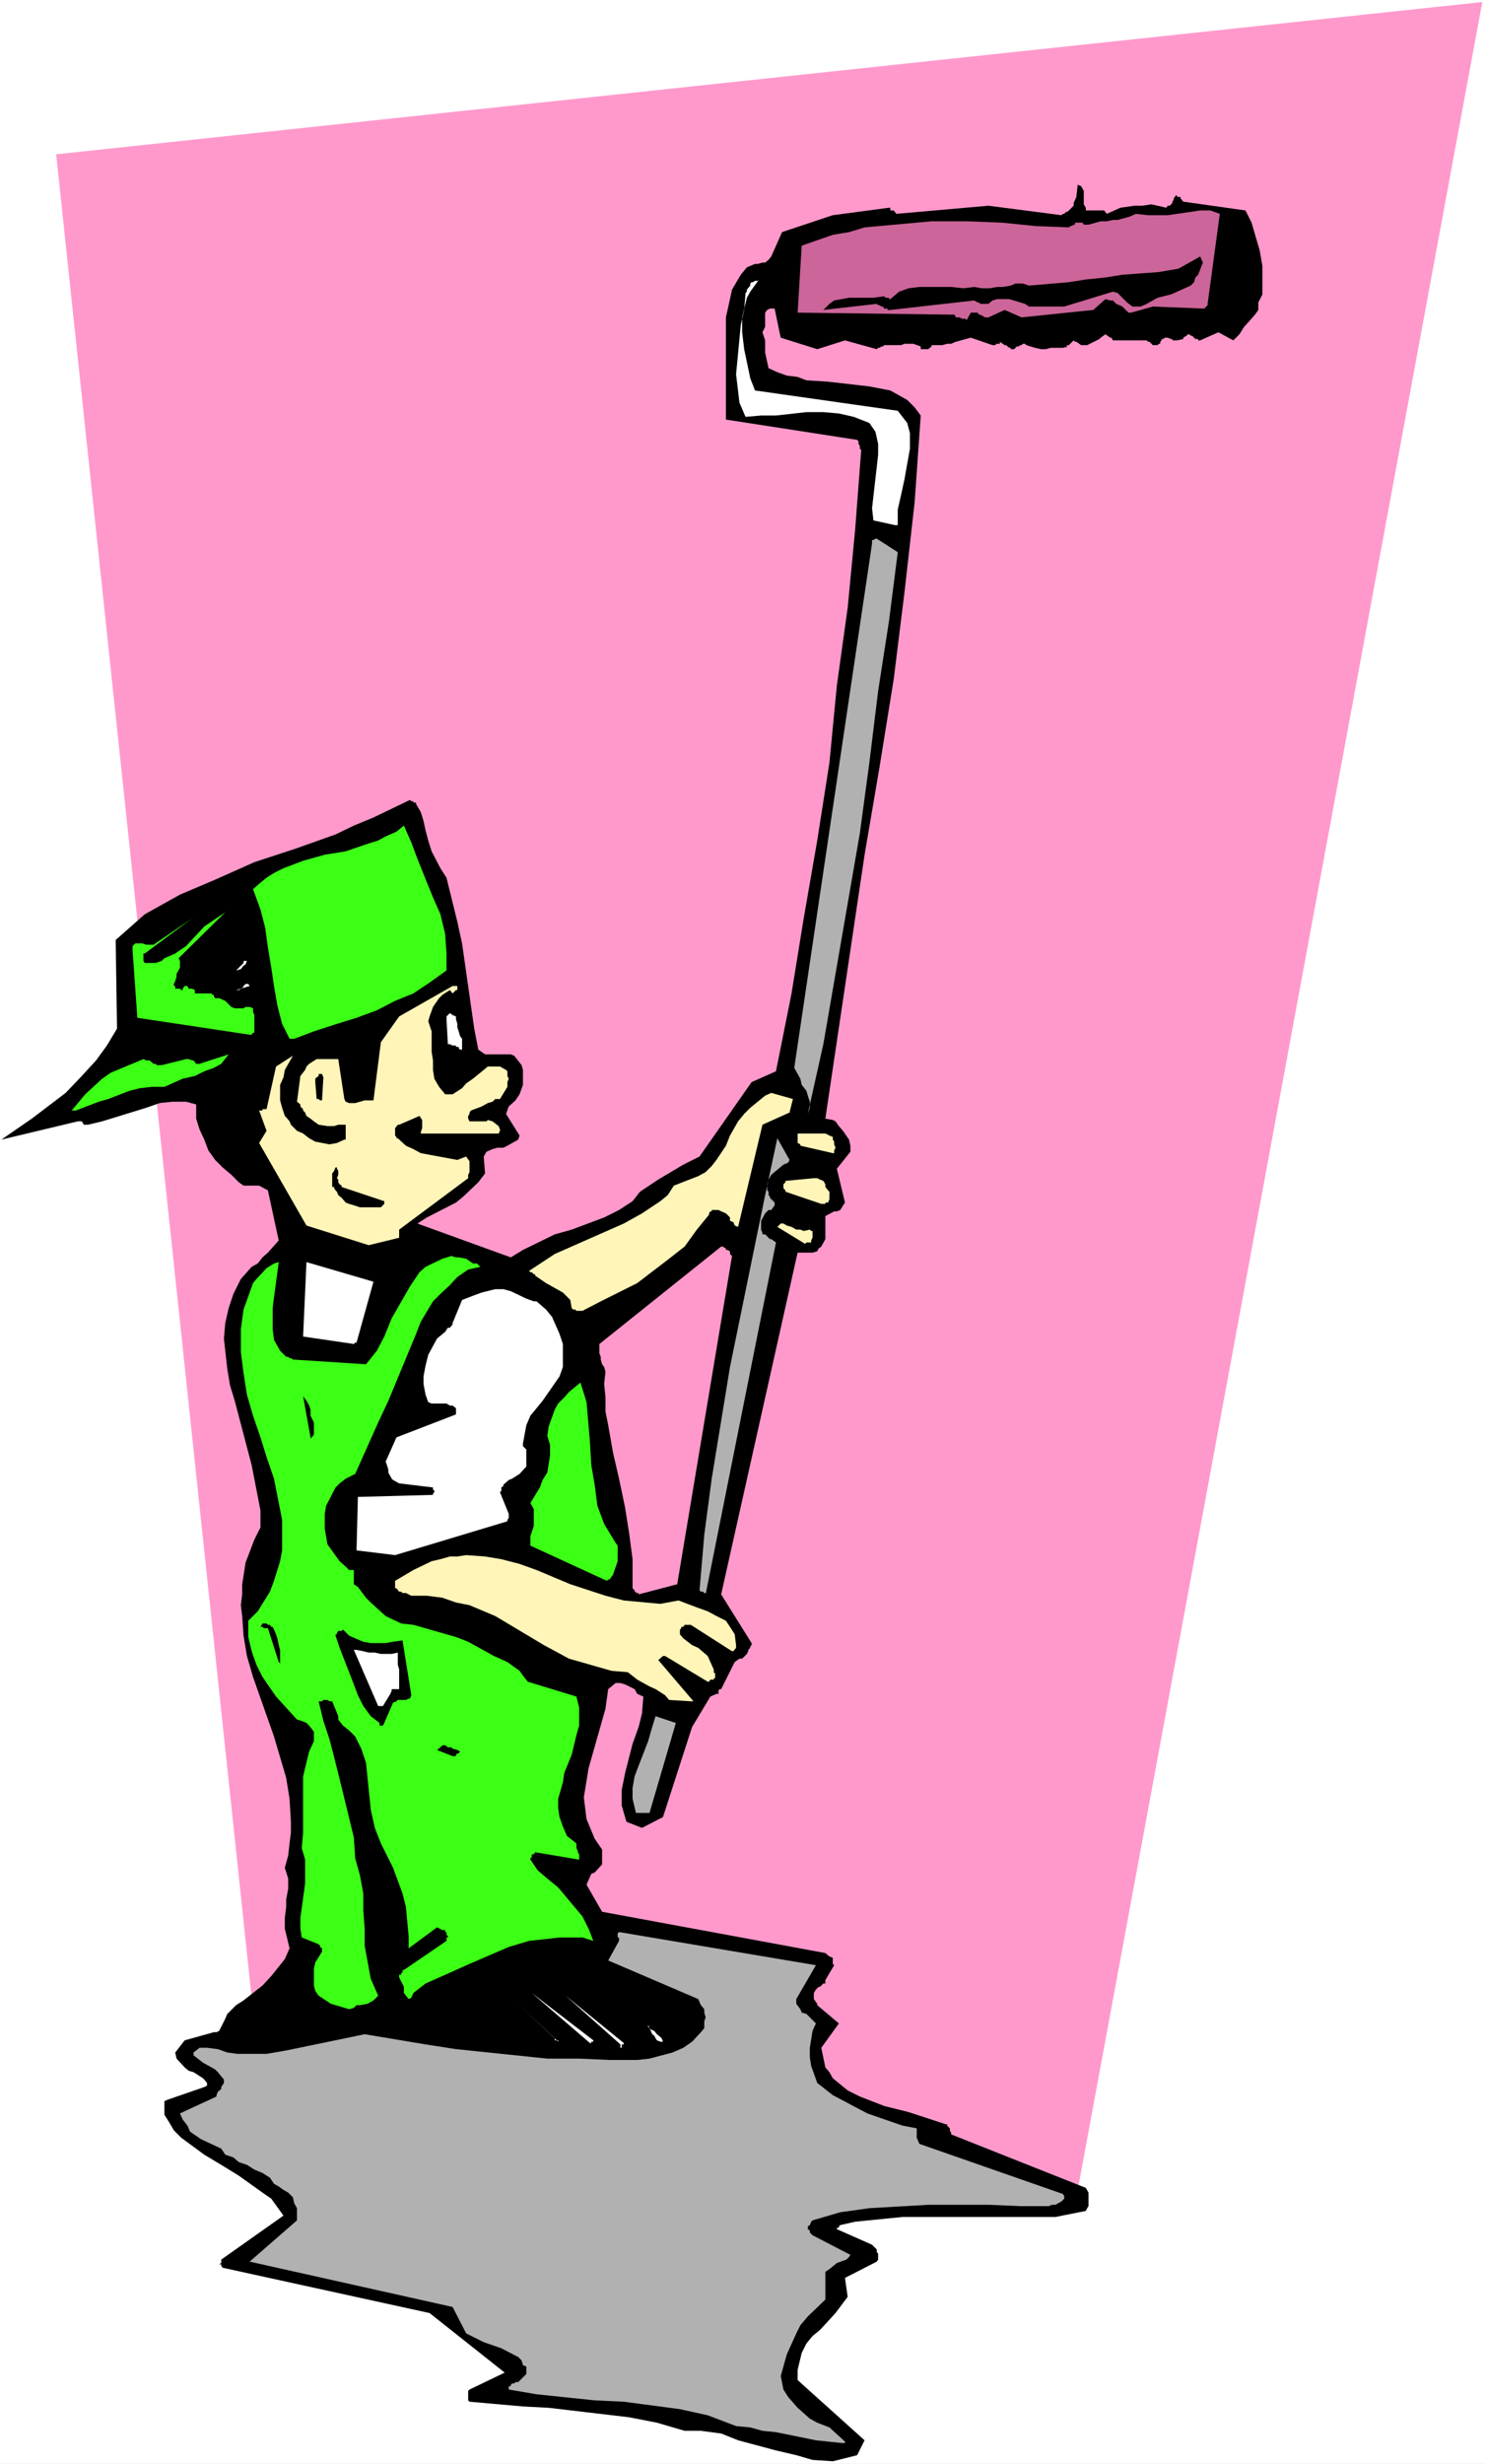 <?xml version="1.0" encoding="UTF-8" standalone="no"?>
<svg
   version="1.0"
   width="93.845mm"
   height="155.668mm"
   id="svg41"
   sodipodi:docname="Painter 14.wmf"
   xmlns:inkscape="http://www.inkscape.org/namespaces/inkscape"
   xmlns:sodipodi="http://sodipodi.sourceforge.net/DTD/sodipodi-0.dtd"
   xmlns="http://www.w3.org/2000/svg"
   xmlns:svg="http://www.w3.org/2000/svg">
  <rect width="100%" height="100%" fill="#333333" stroke="none"/>
  <sodipodi:namedview
     id="namedview41"
     pagecolor="#ffffff"
     bordercolor="#000000"
     borderopacity="0.25"
     inkscape:showpageshadow="2"
     inkscape:pageopacity="0.0"
     inkscape:pagecheckerboard="0"
     inkscape:deskcolor="#d1d1d1"
     inkscape:document-units="mm" />
  <defs
     id="defs1">
    <pattern
       id="WMFhbasepattern"
       patternUnits="userSpaceOnUse"
       width="6"
       height="6"
       x="0"
       y="0" />
  </defs>
  <path
     style="fill:#ffffff;fill-opacity:1;fill-rule:evenodd;stroke:none"
     d="M 0,588.353 H 354.69 V 0 H 0 Z"
     id="path1" />
  <path
     style="fill:#ff99cc;fill-opacity:1;fill-rule:evenodd;stroke:none"
     d="M 13.412,36.843 354.044,0.485 257.09,524.686 60.758,483.157 Z"
     id="path2" />
  <path
     style="fill:#000000;fill-opacity:1;fill-rule:evenodd;stroke:none"
     d="m 198.917,587.707 -4.848,-0.323 -3.878,-1.131 -4.848,-1.131 -9.049,-2.424 -4.04,-1.616 -4.848,-0.646 h -3.878 l -6.625,-1.939 -6.625,-1.293 -19.229,-2.262 -6.14,-0.323 -12.766,-1.131 -0.323,-0.323 v -2.262 l 0.323,-0.323 8.403,-4.04 -17.936,-14.22 -49.447,-10.827 -0.323,-0.485 v -0.323 h -0.485 l 0.485,-0.323 v -0.808 l 14.866,-10.503 -2.909,-4.04 -2.101,-1.454 -5.656,-4.04 -4.201,-2.585 -4.04,-2.424 -5.494,-4.04 -1.777,-1.778 -1.131,-1.939 -1.131,-1.778 v -2.101 -0.485 -0.646 l 0.646,-0.323 8.887,-3.07 0.646,-0.323 v -0.646 l -0.646,-0.808 -0.323,-0.323 -2.262,-1.454 -1.131,-0.323 -0.97,-0.808 -1.939,-2.101 -0.323,-1.454 2.262,-2.909 6.948,-1.939 h 0.646 l 0.646,-0.323 1.454,-2.909 0.485,-1.131 0.323,-0.323 1.777,-1.778 1.777,-1.131 4.525,-3.555 2.101,-2.262 3.232,-4.04 1.131,-2.585 -1.131,-4.686 v -2.585 l 0.323,-2.585 v -1.778 l 0.485,-2.585 v -2.424 l -0.808,-2.585 0.808,-2.909 0.323,-2.909 0.323,-2.585 v -2.585 l -0.323,-5.494 -0.808,-5.009 -2.909,-9.857 -5.009,-14.22 -1.454,-5.009 -0.808,-4.848 -0.323,-4.686 -0.323,-2.585 0.323,-2.585 v -2.424 l 0.808,-5.171 2.101,-5.494 1.454,-2.909 v -4.04 l -2.101,-10.827 -4.04,-15.351 -1.131,-3.717 -0.646,-3.878 -0.808,-7.272 0.323,-3.717 0.808,-3.555 1.131,-3.393 1.777,-3.555 2.585,-2.909 1.454,-0.808 1.131,-1.454 1.293,-1.131 2.585,-2.909 -2.585,-11.958 -2.101,-1.131 h -3.717 l -1.131,-0.808 -1.777,-1.778 -2.101,-1.778 -1.777,-1.778 -1.616,-2.262 -0.97,-2.585 -1.131,-2.424 -0.808,-2.585 v -3.393 l -2.424,-0.646 h -3.232 l -3.07,0.323 -3.232,1.131 -10.503,3.232 -3.393,0.808 h -0.97 l -0.485,-0.808 h -0.97 l -18.26,4.363 7.272,-5.009 8.079,-6.14 3.555,-3.717 3.717,-4.04 2.585,-3.555 2.424,-4.04 -0.323,-21.168 6.948,-6.14 8.403,-4.686 8.726,-3.717 9.049,-4.04 9.857,-3.232 9.534,-3.393 4.363,-2.101 4.686,-1.939 8.726,-4.201 0.323,0.323 h 0.485 v 0.323 h 0.646 v 0.323 l 1.131,1.939 0.646,2.101 0.485,2.262 0.646,2.424 0.808,2.585 2.101,4.04 1.454,2.262 2.585,10.503 1.131,5.171 2.909,20.36 0.97,5.009 1.616,1.131 h 6.14 l 0.808,0.323 0.646,0.808 1.131,1.454 0.323,1.131 v 3.555 l -0.808,2.262 -0.97,1.454 -1.616,1.454 -0.646,1.778 3.232,5.171 -0.323,0.97 -2.585,1.454 -0.97,0.485 h -1.454 l -1.131,0.323 -1.454,0.646 -0.646,1.131 0.323,4.04 -1.616,2.101 -3.555,3.393 -1.777,1.454 -6.948,3.555 -2.262,1.454 22.299,8.08 2.909,-1.778 7.595,-3.717 4.04,-1.131 7.756,-2.909 3.555,-1.778 3.232,-2.101 1.777,-2.262 4.363,-2.909 5.979,-3.555 3.878,-1.939 12.442,-17.775 5.817,-2.585 3.717,-18.583 2.909,-17.937 3.232,-18.583 2.909,-18.583 1.777,-18.421 2.585,-18.583 1.777,-18.583 1.454,-19.068 -0.323,-0.323 v -0.646 l -0.323,-0.485 v -0.646 l -0.323,-0.323 -31.348,-4.848 v -0.646 -19.391 -4.363 l 0.97,-4.363 0.485,-2.262 2.101,-3.555 1.454,-1.778 1.939,-0.808 h 0.646 l 1.131,-0.323 h 0.646 l 0.808,-0.646 0.646,-0.808 2.585,-5.817 12.119,-4.04 13.412,-1.778 h 0.323 v 0.646 h 0.323 0.485 l 0.646,0.808 21.976,-1.939 17.452,2.262 0.323,-0.323 h 0.323 l 0.485,-0.485 h 0.323 l 0.97,-0.97 0.485,-0.485 v -0.646 l 0.646,-1.454 0.323,-2.909 0.808,0.323 0.646,1.131 v 3.232 l 0.485,0.808 v 0.646 h 0.97 3.393 l 0.646,0.808 3.232,-1.454 3.393,-0.485 h 1.777 l 2.262,-0.323 1.454,0.323 2.101,0.485 0.323,-0.485 h 0.485 l 0.646,-0.646 v -0.323 l 0.323,-0.485 v -0.323 l 0.485,-0.646 h 0.323 v 0.323 h 0.808 v 0.323 l 0.646,0.808 14.866,2.101 1.454,2.909 1.939,6.625 0.646,3.717 v 3.232 3.555 l -0.97,1.939 v 1.778 l -0.808,1.131 -1.131,1.293 -1.454,1.616 -1.131,1.778 -1.454,1.454 -3.555,-1.939 -4.363,1.939 h -0.485 V 80.957 h -0.646 l -0.808,-0.808 h -0.323 l -0.323,-0.323 h -0.323 l -0.323,0.323 -0.808,0.485 v 0.323 l -1.454,0.323 h -1.131 V 80.957 h -0.323 l -0.808,-0.323 h -0.646 l -0.485,0.323 h -0.323 v 0.323 l -0.323,0.323 v 0.485 h -0.323 l -0.323,0.323 h -1.131 l -0.808,-0.808 h -0.323 l -0.323,-0.323 h -8.079 l -0.323,-0.646 h -0.323 l -1.131,-0.808 -1.131,0.808 -0.323,0.323 -2.909,1.454 h -1.454 l -1.131,-0.808 h -0.323 l -0.323,-0.323 -1.131,1.131 h -0.323 l -0.323,0.323 v 0.323 l 0.323,-0.323 -1.131,0.323 h -2.909 l -1.131,0.323 h -1.131 l -1.454,-0.323 -2.101,-0.646 -0.323,-0.323 h -0.485 l -0.323,0.323 h -0.323 l -0.323,0.323 h -0.485 l -0.646,0.646 h -0.808 v -0.323 h -0.323 l -0.808,-0.646 h -0.323 l -1.131,-0.808 v 0.485 h -0.97 v 0.323 h -0.808 l -5.171,-1.778 -3.555,0.97 -1.131,0.485 h -0.97 l -1.131,0.323 h -2.585 v 0.323 l -0.808,0.646 h -1.454 -0.323 v -0.646 l -1.777,-0.646 h -2.101 l -0.808,0.323 h -4.04 l -0.323,0.323 h -0.323 l -0.485,0.323 h -0.323 l -0.323,0.323 -7.595,-2.101 -6.625,2.101 -8.726,-2.747 -1.454,-6.948 h -1.131 l -0.646,0.323 -0.485,0.646 v 1.131 2.262 l -0.646,1.293 0.646,1.939 v 2.909 l 0.808,3.717 2.101,0.97 2.262,0.808 2.585,0.323 2.101,0.808 5.171,0.323 9.857,1.131 5.009,0.97 4.04,2.262 1.777,1.778 1.454,1.939 -1.454,20.684 -2.424,21.492 -2.585,20.845 -3.393,21.007 -3.555,20.845 -9.372,63.021 1.777,0.323 0.646,0.323 0.808,1.131 0.97,1.131 1.454,2.101 0.323,1.454 v 1.454 l -3.232,4.04 1.939,8.08 -1.131,1.778 -0.808,0.323 h -0.646 l -2.101,1.131 v 5.494 l -0.97,1.778 -0.646,0.485 -0.323,0.646 -1.131,0.323 h -3.555 l -18.26,81.604 7.272,11.635 v 0.485 l -0.323,0.323 v 0.323 l -0.485,0.485 v 0.323 l -0.323,0.646 -1.131,1.131 h -0.646 l -1.131,0.808 -3.232,6.464 h -0.323 l -0.323,0.323 v 0.808 h -0.485 l -1.454,0.646 -4.363,7.272 -6.948,21.492 -5.009,2.585 -3.717,-1.454 -1.131,-3.878 v -3.717 l 0.808,-4.04 1.777,-6.948 1.454,-4.04 0.808,-3.232 0.323,-4.04 -1.454,-0.646 -0.646,-1.131 -2.262,-1.131 -1.131,-0.323 h -1.131 l -1.777,1.454 -0.646,4.686 -4.04,14.22 -1.131,6.948 0.646,5.171 1.939,4.686 1.777,2.585 v 3.555 l -1.777,1.939 -0.808,0.323 -1.131,2.585 3.717,6.464 53.325,9.857 0.97,0.808 0.808,0.323 v 0.323 0.323 0.808 l 0.323,0.323 -2.101,3.555 v 0.485 0.323 h -0.485 l -0.808,0.808 h -0.323 l -0.646,0.646 -0.485,0.808 v 1.454 l 0.808,1.131 v 0.323 l 5.171,4.363 -4.201,5.817 0.97,4.686 0.97,1.131 0.808,1.454 3.555,2.909 2.909,1.454 5.817,2.262 5.817,1.454 8.887,2.909 h 0.323 v 0.323 l 0.646,0.646 v 0.485 l 0.323,0.646 v 0.323 l 32.156,12.766 0.646,1.131 v 3.232 l -0.323,0.485 -0.323,0.646 -7.272,1.454 h -3.393 -18.583 -7.272 -7.272 l -11.311,1.131 -3.555,0.808 -0.323,0.323 v 0.323 h -0.485 v 0.323 l 8.403,3.717 1.131,1.131 v 0.646 l 0.323,0.323 v 1.454 l -0.323,0.485 -7.595,3.878 0.646,4.525 -2.909,3.878 -1.777,1.939 -1.939,2.101 -1.777,1.454 -1.454,1.778 -1.131,2.262 -0.97,4.04 v 2.424 l 15.997,14.382 -1.777,3.555 z"
     id="path3" />
  <path
     style="fill:#b1b1b1;fill-opacity:1;fill-rule:evenodd;stroke:none"
     d="m 201.018,583.344 -6.14,-0.646 -9.534,-1.939 -3.232,-0.323 -2.909,-0.808 -3.393,-0.323 -6.787,-2.585 -6.625,-1.454 -13.412,-1.778 -6.948,-0.323 -13.897,-1.454 -6.625,-1.131 v -0.808 h 0.485 v -0.323 l 0.323,-0.323 h 0.485 l 0.323,-0.323 h 0.646 l 1.939,-1.939 v -0.323 -1.454 l -0.808,-0.323 -0.323,-1.131 -0.808,-0.808 -4.04,-2.101 -4.201,-1.454 -4.201,-2.101 -3.232,-6.302 -48.477,-10.827 11.311,-9.857 v -2.909 l -0.646,-1.131 -0.323,-1.454 -1.131,-1.131 -1.131,-0.646 -1.131,-0.808 -1.131,-0.646 -0.97,-1.454 -1.777,-1.131 -1.939,-0.808 -1.777,-1.131 -1.939,-0.646 -1.293,-1.131 -1.939,-0.646 -0.97,-1.454 -4.848,-2.262 -2.585,-1.778 -0.646,-1.454 -1.131,-1.454 -0.646,-1.454 8.726,-4.04 v -0.323 l 0.323,-0.808 0.808,-0.646 v -0.485 l 0.646,-0.97 v -0.808 l -1.454,-1.778 -0.646,-0.646 -2.909,-1.616 -2.262,-1.778 v -0.646 l 1.454,-1.131 h 0.808 0.97 l 2.585,0.323 2.262,0.808 2.424,0.323 h 6.948 l 4.686,-0.808 18.744,-3.878 14.543,2.424 7.272,1.131 21.815,2.262 h 7.595 l 7.272,0.323 h 6.625 l 2.909,-0.323 5.494,-1.454 2.585,-1.131 2.101,-1.454 2.101,-2.262 0.808,-0.97 v -1.616 l 0.323,-0.97 -0.323,-1.131 v -0.808 l -0.808,-0.97 -0.646,-1.454 -21.491,-9.211 2.585,-4.686 v -0.808 h -0.323 v -0.97 l 0.323,-0.323 47.023,7.918 -4.686,8.08 v 1.131 l 0.97,1.293 0.323,0.808 1.131,0.323 2.262,2.262 -0.808,1.778 -0.646,4.04 v 2.262 l 0.323,2.101 0.646,1.778 0.808,2.262 3.717,2.909 8.241,4.363 8.403,2.909 3.393,0.646 v 2.262 l 0.646,1.454 34.257,11.958 0.323,0.485 v 0.646 l -0.646,0.646 -1.454,0.808 h -0.808 l -0.808,0.323 h -6.787 l -7.272,-0.323 h -14.705 l -14.058,0.808 -6.948,0.97 -6.625,1.939 -0.323,0.323 -0.323,0.808 -0.485,0.323 v 0.646 l 0.485,0.323 v 0.485 l 0.646,0.646 9.049,4.686 -0.323,0.485 -0.646,0.646 -2.262,0.808 -1.777,1.454 -0.97,0.646 v 1.454 5.171 l -4.201,4.04 -1.777,2.101 -0.97,1.939 -2.262,5.009 -1.454,5.171 0.646,3.232 1.131,1.778 2.262,2.585 2.909,2.585 1.777,0.97 2.909,1.131 3.717,3.393 v 0.323 z"
     id="path4" />
  <path
     style="fill:#ffffff;fill-opacity:1;fill-rule:evenodd;stroke:none"
     d="m 148.178,488.167 -13.089,-11.635 13.897,11.311 v 0.323 h -0.485 v 0.808 h -0.323 z"
     id="path5" />
  <path
     style="fill:#ffffff;fill-opacity:1;fill-rule:evenodd;stroke:none"
     d="m 158.035,487.52 h -0.323 l -0.808,-0.323 -0.323,-0.485 -0.323,-0.646 -0.485,-0.323 -0.323,-0.808 -0.323,-0.646 -0.323,-0.808 v 0.485 l 0.646,0.646 0.808,0.323 0.646,0.808 0.808,0.646 0.323,0.323 0.323,0.808 z"
     id="path6" />
  <path
     style="fill:#ffffff;fill-opacity:1;fill-rule:evenodd;stroke:none"
     d="m 140.906,487.844 -13.897,-11.958 14.705,11.311 v 0.323 h -0.485 v 0.323 z"
     id="path7" />
  <path
     style="fill:#ffffff;fill-opacity:1;fill-rule:evenodd;stroke:none"
     d="m 132.504,486.712 -9.695,-9.049 10.503,9.857 v -0.323 h -0.808 z"
     id="path8" />
  <path
     style="fill:#ffffff;fill-opacity:1;fill-rule:evenodd;stroke:none"
     d="m 127.818,487.52 -10.18,-8.726 z"
     id="path9" />
  <path
     style="fill:#3cff16;fill-opacity:1;fill-rule:evenodd;stroke:none"
     d="m 84.512,479.441 -1.131,0.323 -4.363,-1.293 -2.909,-1.939 -0.808,-1.131 -0.323,-1.293 v -4.04 l 0.323,-1.454 1.616,-2.585 v -0.808 l -0.485,-0.323 v -0.323 l -0.323,-0.323 -4.04,-1.616 -0.323,-2.101 v -2.585 l 1.131,-8.241 v -5.656 l -0.808,-2.747 0.323,-3.717 v -13.412 l 1.454,-5.979 1.131,-2.424 v -1.131 -1.131 l -1.131,-1.454 -0.646,-0.646 -1.131,-0.485 -1.131,-0.323 -5.009,-5.494 -3.232,-4.686 -1.454,-2.909 -1.131,-3.232 -0.808,-3.393 v -3.878 l 2.262,-2.262 2.909,-4.686 0.97,-2.585 1.454,-4.686 0.485,-2.585 v -7.272 l -1.939,-9.857 -1.777,-5.171 -1.454,-4.686 -1.777,-5.171 -1.454,-5.009 -0.808,-5.171 -0.646,-5.009 v -5.494 l 0.646,-4.686 2.262,-6.302 0.808,-0.97 2.424,-2.585 1.777,-1.131 1.131,-0.323 -1.131,8.403 -0.323,2.585 v 5.009 l 0.323,2.585 1.454,2.585 1.454,1.454 h 0.485 l 0.323,0.323 h 0.323 l 0.485,0.323 17.452,1.131 2.585,-3.232 1.777,-3.393 1.777,-4.363 4.363,-7.595 2.262,-3.393 1.454,-1.293 4.04,-1.939 2.101,-0.646 1.131,0.323 h 0.646 l 1.777,0.323 1.616,1.131 h 0.97 l 0.808,0.808 -2.909,0.646 -2.585,1.778 -1.777,1.939 -2.262,2.101 -1.777,1.778 -2.909,4.848 -1.131,2.909 -6.625,15.998 -2.424,5.171 -5.494,12.281 -2.262,1.131 -1.454,1.131 -0.97,0.97 -2.262,4.363 -0.323,1.939 v 3.555 l 0.646,3.717 0.808,1.131 2.101,2.909 1.454,1.293 0.808,0.808 h 1.131 v 0.485 0.323 2.585 l 0.97,0.646 1.939,2.585 1.131,1.131 3.555,3.232 3.717,1.778 2.909,0.323 10.18,2.909 2.909,1.131 4.686,2.585 1.454,0.808 1.454,0.646 1.777,0.808 2.909,2.101 0.808,1.131 1.131,1.454 11.634,3.555 0.646,2.585 v 4.363 l -0.646,2.262 -1.131,4.686 -1.777,4.363 -0.323,2.262 -1.131,3.878 v 2.262 l 0.323,2.101 0.808,2.262 0.97,2.262 2.262,1.778 v 1.131 l 0.323,0.646 v 0.323 l 0.323,0.485 v 1.293 l -10.503,-1.778 -0.323,0.485 h -0.485 v 0.646 l -0.323,0.323 v 0.323 l 1.777,2.585 2.262,1.939 2.585,2.101 5.817,6.948 1.454,2.909 1.131,2.909 -2.585,-0.808 h -2.909 -2.585 l -7.272,0.808 -4.848,1.454 -9.372,4.04 -4.686,2.101 -5.817,2.585 -2.909,2.262 -0.485,1.131 -0.646,0.323 -1.131,-1.454 v -1.454 l -1.131,-2.262 v -0.646 h 0.485 v -0.485 h 0.323 v -0.646 h 0.323 l 10.18,-6.948 v -0.808 h 0.323 v -0.323 l -0.323,-0.323 v -0.646 h -0.323 v -0.485 h -0.646 l -1.293,-0.646 -6.787,5.009 v -2.909 l -0.646,-6.948 -0.808,-3.232 -2.262,-6.14 -1.454,-2.909 -1.454,-2.909 -1.454,-3.717 -0.97,-4.363 -1.131,-11.15 -1.131,-3.393 -1.454,-2.909 -1.454,-1.454 -1.454,-1.131 -1.131,-1.454 v -0.808 l -1.454,-3.555 h -0.646 l -0.485,-0.323 h -0.97 l -0.323,0.323 h -0.808 l 1.131,4.686 1.454,4.363 1.131,4.363 1.293,5.171 3.393,13.897 0.323,5.009 1.131,4.04 0.808,4.363 v 4.04 l 0.323,4.363 v 4.04 l 1.454,7.918 1.777,4.04 -1.131,1.131 -1.454,0.808 -1.777,0.323 h -0.808 z"
     id="path10" />
  <path
     style="fill:#b1b1b1;fill-opacity:1;fill-rule:evenodd;stroke:none"
     d="m 153.672,432.903 h -0.323 -0.485 -0.323 -0.323 -0.323 l -0.808,-3.393 v -2.585 l 0.485,-2.747 0.97,-2.585 1.131,-2.909 1.131,-2.909 0.97,-3.393 0.808,-2.585 4.848,1.616 -6.302,21.492 h -0.323 -0.323 -0.485 z"
     id="path11" />
  <path
     style="fill:#000000;fill-opacity:1;fill-rule:evenodd;stroke:none"
     d="m 108.104,419.329 -3.717,-1.454 0.808,-0.646 0.485,-0.485 h 0.646 l 0.646,0.485 h 0.808 l 0.323,0.323 1.131,0.323 0.646,0.323 -0.323,0.485 h -0.323 l -0.323,0.323 v 0.323 z"
     id="path12" />
  <path
     style="fill:#000000;fill-opacity:1;fill-rule:evenodd;stroke:none"
     d="m 90.652,411.411 -2.101,-1.616 -1.777,-2.424 -1.293,-2.585 -0.97,-2.585 -1.131,-2.909 -1.131,-2.909 -1.131,-2.909 -0.97,-2.909 v -0.323 h 0.323 v -0.323 l 0.323,-0.485 h 0.323 0.485 l 0.323,-0.323 1.454,1.454 1.454,0.646 1.939,0.808 1.777,0.323 h 1.777 1.777 l 1.777,-0.323 2.262,-0.323 2.101,13.089 -0.323,0.808 h -0.323 l -0.646,0.323 h -0.485 -0.646 -0.808 l -0.323,0.323 -0.808,0.323 -2.101,4.848 -0.323,0.646 h -0.485 -0.323 z"
     id="path13" />
  <path
     style="fill:#ffffff;fill-opacity:1;fill-rule:evenodd;stroke:none"
     d="m 90.329,407.371 -5.817,-13.412 h 0.646 l 1.616,0.323 1.293,0.323 h 1.454 l 1.454,0.323 h 1.131 1.454 l 1.454,-0.323 v 0.808 0.97 1.131 l 0.323,1.131 v 0.97 1.454 1.131 1.131 h -0.323 -0.323 -0.323 -0.485 -0.323 v 0.323 l -0.323,0.808 -1.777,2.909 h -0.485 -0.323 z"
     id="path14" />
  <path
     style="fill:#fff5b8;fill-opacity:1;fill-rule:evenodd;stroke:none"
     d="m 164.983,406.24 -5.171,-0.323 -0.97,-1.131 -2.262,-1.454 -1.454,-0.646 -2.909,-1.616 -2.262,-1.778 -3.878,-0.323 -10.18,-2.909 -5.979,-3.232 -11.634,-6.948 -6.14,-2.585 -3.232,-0.646 -3.232,-1.131 -3.717,-0.485 h -3.717 l -1.293,-0.646 h -0.808 l -0.323,-0.323 h -0.485 l -0.646,-0.808 h -0.323 v -1.778 l 4.363,-2.585 4.363,-2.101 2.101,-0.485 2.262,-0.646 h 1.777 l 2.101,-0.323 4.525,0.323 3.878,0.646 4.363,1.131 4.04,1.454 8.079,3.393 8.403,2.747 4.363,1.131 8.726,0.808 4.363,-0.808 2.101,0.808 2.585,0.97 2.262,0.808 2.101,1.131 2.262,1.131 0.97,1.454 1.131,1.778 0.323,2.585 v 0.646 l -0.646,0.808 h -0.323 l -9.857,-6.302 h -1.454 l -0.323,0.485 h -0.485 v 0.323 l -0.323,0.323 v 1.131 l 0.808,0.97 2.101,1.616 1.454,0.646 2.262,1.939 1.454,3.232 v 0.646 l 0.323,0.323 v 1.131 h -0.323 v 0.323 h -0.808 l -0.323,0.485 h -0.323 l -10.18,-6.14 h -0.485 l -1.131,0.97 8.403,9.857 z"
     id="path15" />
  <path
     style="fill:#000000;fill-opacity:1;fill-rule:evenodd;stroke:none"
     d="m 66.575,396.868 -2.585,-8.08 h -0.323 -0.323 -0.323 l -0.323,-0.323 h -0.485 l 0.485,-0.808 h 0.323 0.323 0.323 l 0.323,0.323 h 0.485 l 0.323,0.485 h 0.323 l 0.323,0.646 0.485,1.131 0.323,0.97 0.323,1.616 0.323,1.131 v 1.454 0.646 1.454 -0.323 z"
     id="path16" />
  <path
     style="fill:#b1b1b1;fill-opacity:1;fill-rule:evenodd;stroke:none"
     d="m 168.215,380.385 -0.323,-0.323 h -0.485 l -0.323,-0.323 1.131,-13.25 1.777,-13.412 4.363,-26.663 8.403,-41.044 2.909,-13.574 2.909,5.171 -0.323,0.646 -1.131,0.485 -2.909,2.424 -0.646,1.131 -0.323,1.131 v 1.454 l 0.323,0.323 v 0.808 l 0.323,0.323 v 0.323 l 1.131,1.131 v 0.646 l -0.808,1.131 h -0.646 l -0.808,0.808 -0.97,1.778 v 2.101 l 0.323,0.808 v 0.323 h 0.646 l 1.131,1.131 h 0.323 l 1.131,0.808 -16.805,84.027 v -0.323 z"
     id="path17" />
  <path
     style="fill:#ff99cc;fill-opacity:1;fill-rule:evenodd;stroke:none"
     d="m 151.895,380.385 v -0.323 h -0.323 v -0.323 l -0.485,-0.485 v -0.323 -0.323 -6.302 l -0.808,-6.14 -0.97,-6.14 -1.454,-6.948 -1.454,-6.302 -1.131,-6.464 -0.646,-3.232 v -3.393 l -0.323,-3.232 0.323,-2.909 -0.323,-1.131 -0.485,-0.646 -0.323,-1.131 v -0.646 l -0.323,-0.808 v -0.646 -0.808 -0.808 l 29.086,-23.269 h 0.323 l 0.808,0.485 v 0.323 h 0.323 l 0.646,0.323 v 0.323 0.323 l 0.485,0.485 -13.089,78.372 -9.211,2.424 v -0.323 h -0.323 z"
     id="path18" />
  <path
     style="fill:#3cff16;fill-opacity:1;fill-rule:evenodd;stroke:none"
     d="m 144.946,377.477 -18.26,-8.403 v -2.262 l 0.808,-2.424 v -4.04 l -0.808,-1.454 2.262,-3.717 0.646,-1.778 1.131,-1.778 0.646,-4.04 v -2.585 l -0.646,-2.101 0.323,-2.262 1.454,-4.04 0.808,-1.454 1.454,-1.454 1.131,-1.293 2.747,-2.262 1.454,4.686 0.808,9.534 0.323,5.494 0.808,4.686 0.646,5.009 1.616,4.363 2.747,4.525 0.485,0.646 v 3.717 l -1.131,3.232 -0.808,1.131 h -0.323 z"
     id="path19" />
  <path
     style="fill:#ffffff;fill-opacity:1;fill-rule:evenodd;stroke:none"
     d="m 94.369,371.336 -9.211,-1.131 0.323,-12.766 17.936,-0.485 v -0.323 l 0.323,-0.323 v -0.323 l -0.323,-0.323 v -0.485 l -8.079,-0.97 -1.454,-0.808 -0.323,-0.323 -0.808,-1.454 v -0.646 l -0.323,-1.131 -0.323,-0.808 2.585,-5.817 13.412,-5.171 0.808,-0.323 v -1.454 l -0.808,-0.646 h -0.646 l -0.808,-0.485 h -3.555 l -0.808,-0.323 -0.646,-1.778 -0.485,-2.585 v -1.778 l 0.485,-2.585 0.646,-2.585 1.131,-2.101 0.97,-1.778 1.939,-1.616 0.646,-0.97 h 0.485 l 0.646,-0.808 v -0.323 l 2.262,-5.494 2.909,-1.131 1.777,-0.646 3.232,-0.808 h 1.939 l 1.777,0.485 3.717,1.778 1.777,0.646 h 0.646 l 2.262,1.939 1.454,1.778 1.777,4.04 0.808,2.424 v 5.494 l -0.808,2.262 -4.04,5.817 -2.909,3.555 -0.97,2.262 -0.808,4.363 v 0.646 l 0.808,0.808 v 2.585 0.323 1.131 l -1.616,1.778 -1.777,1.131 -0.808,0.323 -1.293,1.131 v 0.323 l -0.485,0.323 v 0.808 l -0.323,0.323 2.101,5.171 v 0.97 l -0.323,0.485 v 0.323 z"
     id="path20" />
  <path
     style="fill:#000000;fill-opacity:1;fill-rule:evenodd;stroke:none"
     d="m 74.17,343.22 -1.777,-9.857 0.808,1.131 0.646,1.131 0.323,0.97 v 1.454 l 0.808,1.616 v 1.454 1.454 l -0.808,0.97 z"
     id="path21" />
  <path
     style="fill:#ffffff;fill-opacity:1;fill-rule:evenodd;stroke:none"
     d="m 84.512,320.92 -12.119,-1.778 0.808,-17.775 15.997,4.686 -4.04,14.543 h -0.323 z"
     id="path22" />
  <path
     style="fill:#fff5b8;fill-opacity:1;fill-rule:evenodd;stroke:none"
     d="m 139.129,313.002 h -1.454 l -0.323,-0.323 h -0.485 l -0.323,-0.323 -0.323,-1.939 -1.777,-1.778 -2.585,-1.454 -1.454,-0.808 -2.585,-1.778 v -0.323 h -0.323 l -0.485,-0.485 h -0.323 l -0.323,-0.323 6.14,-4.04 16.482,-7.272 4.363,-2.424 4.363,-2.909 1.777,-1.454 1.454,-2.262 5.817,-2.262 1.777,-0.97 1.454,-1.454 1.131,-1.454 2.262,-3.393 0.97,-2.424 1.939,-3.393 1.454,-1.778 1.454,-1.454 3.555,-2.909 1.454,-0.646 5.171,1.454 -0.808,3.232 -6.464,2.909 -5.817,24.4 -0.808,-0.323 -0.323,-0.808 -0.808,-0.323 v -0.808 l -0.97,-0.97 -1.131,-0.485 -0.646,-0.323 h -1.616 v 0.323 h -0.323 l -0.323,0.485 v 0.323 l -2.909,3.555 -2.909,4.04 -3.717,2.909 -7.595,5.817 -8.726,4.363 z"
     id="path23" />
  <path
     style="fill:#fff5b8;fill-opacity:1;fill-rule:evenodd;stroke:none"
     d="m 88.067,297.328 -14.866,-4.686 -11.311,-19.714 1.777,-2.909 -1.777,-4.848 h 0.808 v -0.323 h 0.97 l 2.262,-10.18 4.04,-2.585 -1.939,3.393 -0.323,1.778 -0.808,1.778 v 3.717 l 0.485,1.778 0.646,1.939 0.323,0.323 0.808,0.97 0.323,0.808 1.454,1.454 1.454,0.646 1.454,1.131 1.454,0.808 3.393,0.646 1.777,-0.323 1.777,-0.808 h 0.323 v -0.646 -0.323 -1.778 -0.808 h -1.777 l -0.97,0.323 h -1.616 l -2.101,-0.323 -1.131,-0.808 -0.808,-0.646 -0.97,-0.646 -0.323,-0.808 -0.485,-0.485 v -0.323 l -0.646,-0.646 v -0.485 l -0.808,-0.646 0.808,-6.14 1.131,-1.454 0.323,-0.808 0.646,-0.646 1.777,-1.131 h 5.171 l 1.454,9.534 0.323,0.646 0.808,0.323 h 1.454 l 2.262,-0.646 h 2.101 l 1.777,-13.897 4.363,-6.14 12.766,-7.272 h 1.131 v 0.97 h -0.323 l -0.808,0.808 -0.646,-0.808 -1.777,1.131 -0.808,0.808 -1.454,2.101 -0.808,2.262 -0.323,1.131 0.808,2.424 v 4.848 l 0.323,2.101 v 2.262 l 0.323,2.101 1.131,1.939 1.454,1.778 h 1.777 l 2.262,-1.454 0.97,-1.131 1.616,-1.131 2.585,-2.101 0.97,-0.808 h 2.909 l 1.454,0.808 0.323,0.323 v 1.131 l 0.323,0.646 -0.323,0.808 v 1.131 l -1.777,2.909 h -1.131 l -0.646,0.646 -1.131,0.323 -1.454,0.808 -2.585,0.97 -0.323,0.485 v 0.323 l -0.323,0.485 v 0.646 l 0.323,0.646 h 0.808 1.293 0.808 1.131 l 0.323,-0.323 1.131,0.323 1.454,1.131 0.323,0.808 v 0.323 l -0.323,0.646 h -18.583 v -0.323 l 0.323,-0.97 v -1.939 l -0.646,-0.97 -4.848,2.101 h -0.323 l -0.646,0.808 v 1.778 l 0.323,0.323 v 0.323 h 0.323 l 1.939,1.778 1.777,0.808 1.777,0.97 8.726,1.616 2.101,-0.808 0.808,1.131 v 2.585 l -0.323,0.646 v 0.808 l -16.482,12.281 v 1.939 z"
     id="path24" />
  <path
     style="fill:#fff5b8;fill-opacity:1;fill-rule:evenodd;stroke:none"
     d="m 192.292,297.004 -6.625,-4.04 0.808,-0.808 h 0.646 l 0.808,0.485 1.131,0.323 1.131,0.646 h 0.97 l 0.808,0.323 1.454,-0.323 0.323,0.323 h 0.323 v 0.485 0.323 0.485 0.323 l -0.323,0.646 v 0.485 h -0.323 -0.485 -0.323 z"
     id="path25" />
  <path
     style="fill:#000000;fill-opacity:1;fill-rule:evenodd;stroke:none"
     d="m 89.521,288.279 h -0.97 -1.454 -1.131 l -1.454,-0.485 -1.131,-0.323 -0.808,-0.323 -0.97,-1.131 -0.808,-0.646 -0.323,-0.808 -0.323,-0.323 -0.323,-0.485 v -0.323 h -0.485 v -0.323 -0.323 -0.485 -0.323 -0.323 -0.323 -0.808 -0.323 l 0.485,-0.646 0.323,-0.808 h 0.323 v 0.323 l 0.323,0.485 v 0.646 0.323 l -0.323,0.808 0.323,0.323 v 0.323 0.323 l 0.323,0.485 0.485,0.323 v 0.323 l 10.18,3.393 v 0.323 0.323 l -0.323,0.323 -0.485,0.485 h -0.646 -0.323 z"
     id="path26" />
  <path
     style="fill:#fff5b8;fill-opacity:1;fill-rule:evenodd;stroke:none"
     d="m 196.17,287.471 -8.564,-2.909 v -0.323 l -0.485,-0.485 v -0.323 -0.323 -0.323 l 0.485,-0.485 v -0.323 l 6.787,-0.646 h 0.808 l 0.646,0.323 0.808,0.323 0.485,0.808 v 0.646 l 0.646,0.808 0.323,0.323 v 0.808 0.323 0.323 0.323 l -0.323,0.808 h -0.646 v 0.323 h -0.485 z"
     id="path27" />
  <path
     style="fill:#fff5b8;fill-opacity:1;fill-rule:evenodd;stroke:none"
     d="m 198.917,275.351 -7.756,-1.778 v -0.323 l -0.646,-0.323 v -0.323 -0.485 -0.323 -0.646 -0.485 h 6.625 l 0.97,0.485 0.808,0.323 v 0.646 l 0.323,0.485 v 0.646 l 0.323,0.808 -0.323,0.646 v 0.646 z"
     id="path28" />
  <path
     style="fill:#b1b1b1;fill-opacity:1;fill-rule:evenodd;stroke:none"
     d="m 192.938,265.979 0.485,-1.454 v -1.454 l -0.485,-1.454 -0.323,-1.131 -1.131,-1.454 -0.323,-1.454 -0.646,-1.131 -0.808,-1.454 18.583,-125.233 v -0.485 -0.323 h 0.323 l 0.485,-0.323 h 0.323 l 5.009,3.232 -2.101,16.482 -2.585,16.644 -2.101,17.129 -2.262,16.805 -2.909,16.805 -2.909,16.805 -2.909,16.805 z"
     id="path29" />
  <path
     style="fill:#3cff16;fill-opacity:1;fill-rule:evenodd;stroke:none"
     d="m 18.098,265.171 h -0.97 l 3.232,-3.878 4.04,-3.717 2.101,-1.454 7.756,-3.232 0.646,0.323 h 0.808 l 0.97,0.808 h 0.485 l 0.323,0.323 h 1.131 l 5.817,-1.454 h 0.646 l 0.808,0.323 h 0.323 l 0.646,0.808 h 0.808 l 6.948,-2.262 -1.777,2.262 -1.777,0.97 -2.262,0.808 -2.262,1.131 -2.909,0.646 -4.363,1.939 h -2.909 l -2.909,0.323 -2.585,0.646 -5.009,1.939 -2.262,0.646 z"
     id="path30" />
  <path
     style="fill:#000000;fill-opacity:1;fill-rule:evenodd;stroke:none"
     d="m 75.624,262.424 -0.323,-4.04 v -0.485 -0.323 l 0.323,-0.323 0.485,-0.323 v -0.485 h 0.323 0.485 l 0.323,0.808 -0.323,5.494 h -0.485 l -0.323,-0.323 z"
     id="path31" />
  <path
     style="fill:#ffffff;fill-opacity:1;fill-rule:evenodd;stroke:none"
     d="m 109.558,250.305 v -0.323 h -0.323 -0.323 v -0.323 h -0.808 l -0.646,-0.323 h -0.485 l -0.323,-5.979 v -0.646 l 0.323,-0.323 0.485,-0.485 0.646,0.485 0.808,0.323 v 0.323 0.323 l 0.323,1.131 v 0.808 l 0.323,0.97 0.323,1.131 0.485,0.646 v 1.293 0.646 1.131 -0.485 h -0.485 z"
     id="path32" />
  <path
     style="fill:#3cff16;fill-opacity:1;fill-rule:evenodd;stroke:none"
     d="m 70.292,248.042 h -0.323 -0.485 -0.323 l -1.777,-3.555 -1.131,-4.363 -0.808,-4.686 -0.646,-4.363 -0.808,-4.848 -0.646,-4.686 -1.131,-4.363 -1.777,-4.848 1.454,-1.293 1.777,-1.454 1.777,-1.131 2.262,-1.131 4.686,-1.778 5.171,-1.454 5.009,-0.808 5.171,-1.778 2.585,-0.808 1.777,-0.97 2.585,-1.131 1.777,-1.454 1.777,4.04 1.454,3.878 1.939,4.848 1.777,4.363 1.777,4.04 1.131,4.686 0.323,4.686 v 4.04 l -4.04,2.909 -3.878,2.585 -4.363,1.778 -4.363,2.262 -4.848,1.778 -4.686,1.454 -5.494,1.778 z"
     id="path33" />
  <path
     style="fill:#3cff16;fill-opacity:1;fill-rule:evenodd;stroke:none"
     d="m 59.627,247.073 -26.824,-4.04 -1.131,-15.998 v -1.131 l 0.646,-0.646 h 1.616 l 0.97,0.323 h 1.777 l 9.211,-6.302 -11.311,8.403 h -0.323 v 1.778 l 0.323,0.485 h 2.585 l 1.454,-0.485 0.646,-0.646 2.585,-1.131 2.585,-1.778 4.363,-4.686 5.009,-3.393 -11.15,10.988 0.323,0.646 v 1.616 l -0.808,1.454 v 0.646 l -0.323,1.131 -0.323,0.646 v 0.485 h 0.323 v 0.646 h 1.131 l 0.323,0.323 h 0.323 v -0.323 l 0.485,-0.646 h 0.646 l 0.323,0.646 h 0.808 l 0.646,0.323 v 0.808 h 3.232 0.808 v 0.323 h 0.485 v 0.323 l 0.323,0.485 h 0.97 l 1.454,0.646 1.454,1.454 0.808,0.323 h 2.101 l 0.485,-0.323 h 0.97 l 0.808,0.323 v 0.808 l 0.323,0.808 v 4.201 h -0.323 l -0.323,0.485 z"
     id="path34" />
  <path
     style="fill:#ffffff;fill-opacity:1;fill-rule:evenodd;stroke:none"
     d="m 57.041,236.408 0.485,-0.323 h 0.323 l 0.323,-0.646 0.485,-0.485 h 0.323 0.323 l 0.323,0.485 -3.232,0.97 h 0.323 z"
     id="path35" />
  <path
     style="fill:#ffffff;fill-opacity:1;fill-rule:evenodd;stroke:none"
     d="m 56.072,232.045 0.323,-0.323 0.323,-0.323 0.323,-0.323 0.485,-0.485 0.323,-0.323 0.323,-0.323 v -0.485 h 0.808 l -0.323,0.808 -0.485,0.323 -0.646,0.808 -1.131,0.323 -0.323,0.323 h -0.323 z"
     id="path36" />
  <path
     style="fill:#ffffff;fill-opacity:1;fill-rule:evenodd;stroke:none"
     d="m 49.77,232.045 8.079,-7.272 z"
     id="path37" />
  <path
     style="fill:#ffffff;fill-opacity:1;fill-rule:evenodd;stroke:none"
     d="m 213.783,125.395 -5.171,-1.131 -0.323,-2.909 1.454,-12.766 v -2.585 l -0.646,-2.909 -1.454,-2.101 -3.717,-1.454 -3.555,-0.808 -3.717,-0.323 h -4.04 l -7.272,0.808 h -3.555 l -3.717,0.323 -1.454,-3.393 -0.808,-6.787 1.131,-11.796 0.808,-3.555 0.323,-4.04 0.323,-0.323 v -0.485 l 0.808,-0.97 v -0.485 l 0.323,-0.323 h 0.323 l 0.485,-0.323 h 0.646 l 0.323,-0.323 -2.101,2.909 -0.808,1.454 -1.131,4.686 v 3.555 l 0.485,4.04 1.454,6.948 1.131,2.909 34.095,4.848 2.262,2.909 0.646,2.424 v 3.717 l -1.293,7.272 -0.808,3.717 -0.808,3.555 v 3.717 z"
     id="path38" />
  <path
     style="fill:#cc6599;fill-opacity:1;fill-rule:evenodd;stroke:none"
     d="m 229.781,76.109 -0.646,-0.323 h -0.808 l -0.323,-0.646 -37.489,-0.485 0.97,-15.998 7.433,-2.585 3.878,-0.646 3.717,-1.131 15.997,-1.454 h 8.403 l 8.403,0.323 7.918,0.808 8.079,0.323 0.323,-0.323 h 0.323 l 0.485,-0.323 h 0.323 v -0.485 h 1.777 l 0.323,0.485 h 1.131 l 2.909,-0.808 h 1.454 l 1.454,-0.323 h 1.131 l 2.909,-0.808 1.454,-0.646 2.909,0.323 h 4.686 l 7.756,-1.131 h 2.424 l 2.262,0.808 -2.909,21.492 v 0.323 l -0.808,0.808 -12.281,-0.485 -5.171,1.454 H 269.532 l -1.454,-1.454 -1.454,-0.646 -0.808,-0.808 h -0.646 l -1.131,-0.323 -2.909,2.585 -17.129,1.778 -4.04,-1.778 -3.878,1.778 h -0.808 l -1.131,-0.646 h -0.323 l -0.323,-0.485 h -0.323 -0.485 -0.808 l -0.646,1.131 -0.323,0.646 -0.323,-0.323 z"
     id="path39" />
  <path
     style="fill:#000000;fill-opacity:1;fill-rule:evenodd;stroke:none"
     d="m 211.521,73.686 h -0.323 l -0.323,-0.485 h -0.323 l -0.485,-0.323 h -0.323 l -0.323,-0.323 -12.766,1.454 1.454,-1.454 1.131,-0.808 3.555,-0.646 h 5.817 l 2.262,-0.323 h 0.323 l 0.323,0.323 h 0.808 v 0.323 h 0.323 l 2.101,-1.778 2.262,-0.808 2.585,-0.323 h 7.595 l 2.909,0.323 2.585,-0.323 1.777,0.323 h 1.939 l 1.777,-0.323 h 1.454 l 1.777,-0.323 1.131,-0.485 h 1.777 l 1.454,0.485 9.534,-0.808 4.04,-0.646 4.686,-0.485 4.04,-0.646 8.726,-0.646 4.686,-0.808 5.171,-2.909 0.646,1.454 -1.131,2.909 -0.646,0.646 -0.323,1.131 -0.808,0.808 -4.686,2.101 -3.232,0.808 -2.585,1.454 -1.454,0.646 h -1.939 l -1.293,-0.97 -2.262,-2.262 -1.131,-0.323 -11.634,3.555 h -8.403 l -0.97,-0.646 -3.717,-1.131 h -2.909 l -1.131,0.323 -0.97,0.808 h -1.939 l -0.323,-0.323 h -0.323 l -0.808,-0.485 -20.037,2.262 h -0.646 V 73.686 Z"
     id="path40" />
  <path
     style="fill:#ffffff;fill-opacity:1;fill-rule:evenodd;stroke:none"
     d="m 295.71,63.021 v -0.323 -0.323 -0.323 -0.485 -0.323 0.323 0.485 0.323 0.323 z"
     id="path41" />
</svg>
